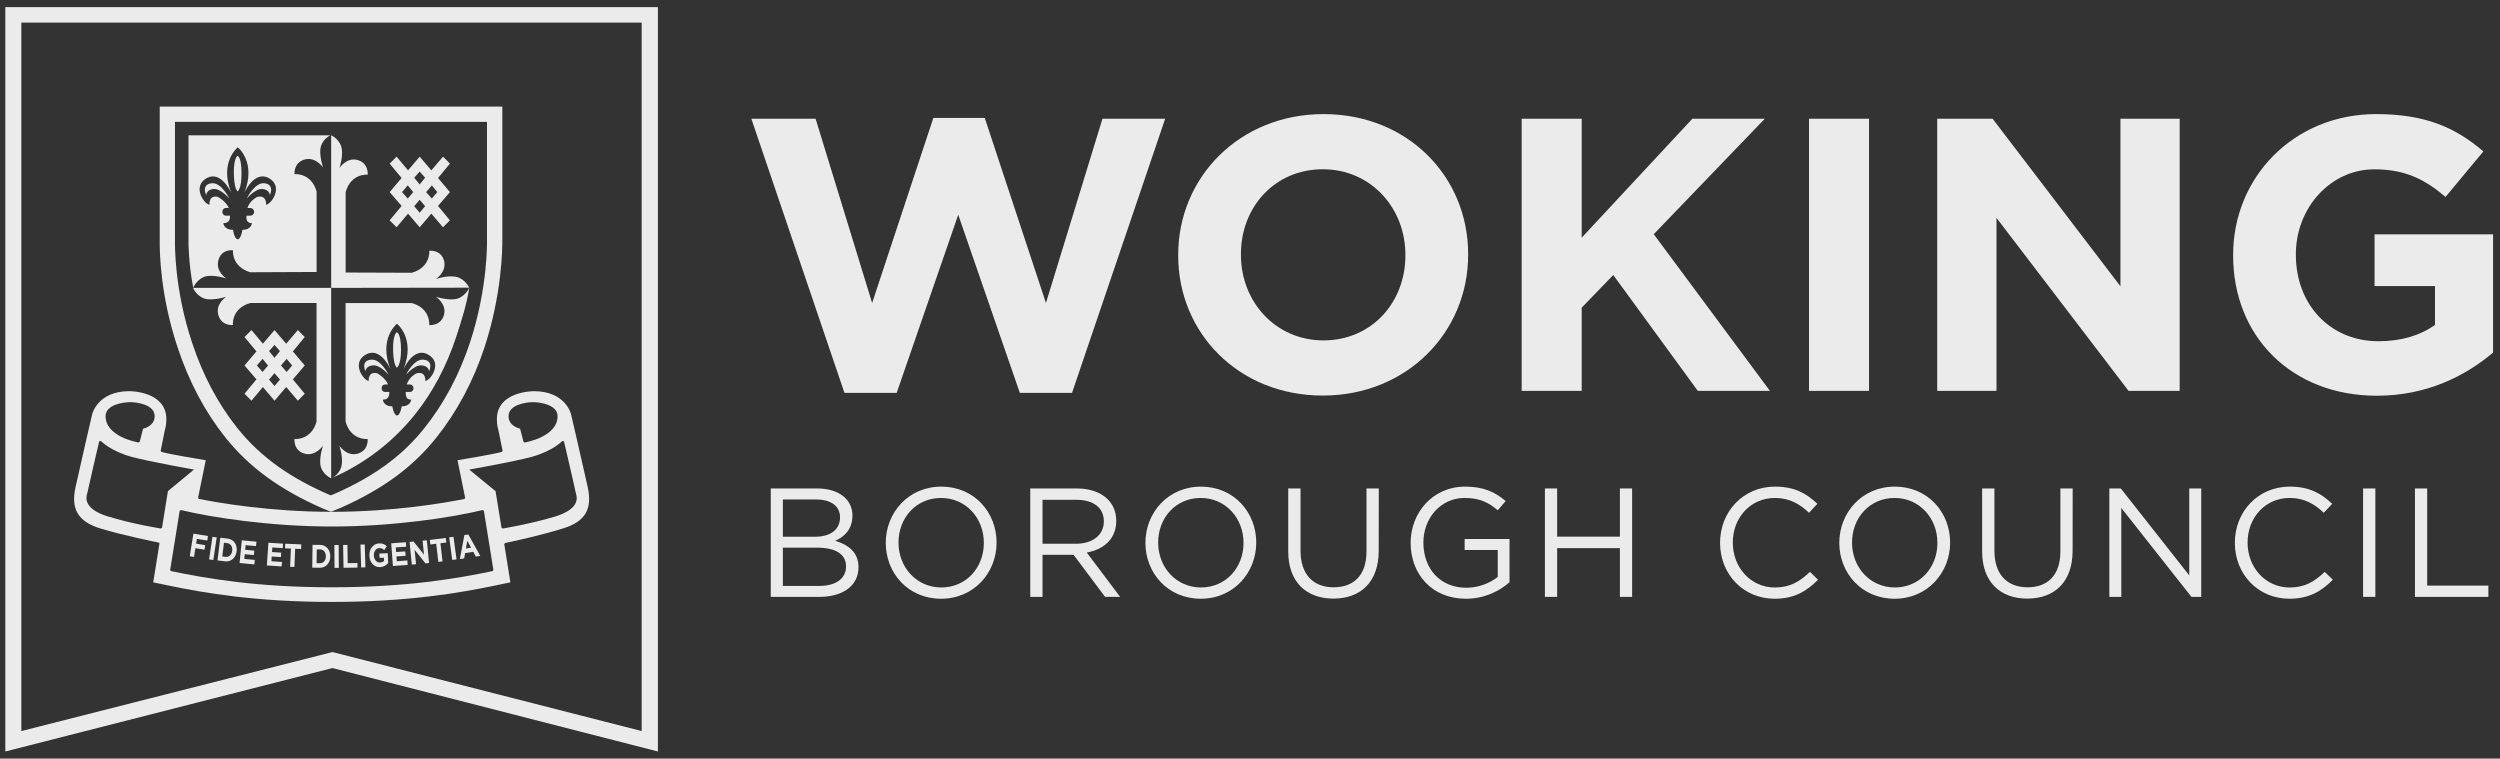 <svg width="290" height="88" viewBox="0 0 290 88" fill="none" xmlns="http://www.w3.org/2000/svg">
<rect x="0" y="0" width="290" height="88" fill="#333333" stroke="none"/>
<g clip-path="url(#clip0_3652_2860)">
<path d="M94.61 13.773L101.167 35.148L108.268 13.681H114.231L121.33 35.148L127.887 13.773H135.161L124.355 45.57H118.299L111.155 24.91L104.016 45.57H97.955L87.156 13.773H94.61ZM163.026 29.649V29.558C163.026 24.15 159.05 19.635 153.442 19.635C147.835 19.635 143.947 24.052 143.947 29.467V29.558C143.947 34.969 147.926 39.486 153.531 39.486C159.136 39.479 163.026 35.057 163.026 29.649ZM136.671 29.649V29.558C136.671 20.582 143.767 13.236 153.535 13.236C163.299 13.236 170.305 20.491 170.305 29.467V29.558C170.305 38.536 163.208 45.885 153.444 45.885C143.676 45.885 136.671 38.621 136.671 29.649Z" fill="#EBEBEB"/>
<path d="M183.476 13.773V27.571L196.314 13.773H204.717L191.835 27.166L205.313 45.344H196.947L187.137 31.9L183.476 35.689V45.344H176.515V13.773H183.476ZM209.845 13.775H216.808V45.34H209.845V13.775ZM231.141 13.773L245.971 33.208V13.773H252.841V45.344H246.915L231.593 25.274V45.344H224.716V13.773H231.141Z" fill="#EBEBEB"/>
<path d="M259.044 29.649V29.558C259.044 20.582 266.049 13.236 275.635 13.236C281.287 13.236 284.812 14.764 288.071 17.566L283.683 22.842C281.287 20.813 279.025 19.642 275.409 19.642C270.348 19.642 266.32 24.108 266.32 29.476V29.565C266.32 35.339 270.301 39.583 275.904 39.583C278.478 39.583 280.696 38.951 282.459 37.687V33.184H275.449V27.186H289.197V40.898C285.946 43.648 281.465 45.905 275.682 45.905C265.82 45.885 259.044 39.029 259.044 29.649ZM98.142 65.702C98.142 64.32 96.987 63.529 94.793 63.529H90.814V67.968H95.042C96.958 67.964 98.142 67.121 98.142 65.702ZM97.444 60.005C97.444 58.75 96.453 57.939 94.653 57.939H90.814V62.263H94.542C96.251 62.269 97.444 61.493 97.444 60.005ZM98.882 59.806C98.882 61.46 97.873 62.305 96.886 62.731C98.378 63.181 99.585 64.046 99.585 65.791C99.585 67.961 97.769 69.239 95.013 69.239H89.41V56.661H94.777C97.262 56.661 98.882 57.886 98.882 59.806ZM109.16 57.764C106.277 57.764 104.226 60.059 104.226 62.935C104.226 65.811 106.313 68.145 109.193 68.145C112.076 68.145 114.127 65.846 114.127 62.974C114.129 60.096 112.04 57.764 109.16 57.764ZM109.16 69.454C105.321 69.454 102.747 66.451 102.747 62.97C102.747 59.484 105.359 56.449 109.193 56.449C113.031 56.449 115.603 59.451 115.603 62.939C115.605 66.418 112.998 69.454 109.16 69.454Z" fill="#EBEBEB"/>
<path d="M124.822 57.974H120.933V63.077H124.807C126.698 63.077 128.047 62.105 128.047 60.473C128.047 58.908 126.858 57.974 124.822 57.974ZM128.192 69.239L124.533 64.354H120.933V69.239H119.51V56.662H124.929C127.701 56.662 129.485 58.156 129.485 60.409C129.485 62.513 128.047 63.735 126.063 64.094L129.934 69.234L128.192 69.239ZM139.282 57.764C136.398 57.764 134.346 60.059 134.346 62.935C134.346 65.811 136.433 68.145 139.314 68.145C142.198 68.145 144.25 65.846 144.25 62.975C144.25 60.096 142.163 57.764 139.282 57.764ZM139.282 69.454C135.444 69.454 132.868 66.451 132.868 62.97C132.868 59.484 135.482 56.449 139.314 56.449C143.152 56.449 145.726 59.451 145.726 62.939C145.726 66.418 143.114 69.454 139.282 69.454Z" fill="#EBEBEB"/>
<path d="M159.932 63.868C159.932 67.529 157.823 69.438 154.676 69.438C151.56 69.438 149.435 67.534 149.435 63.977V56.662H150.862V63.886C150.862 66.602 152.298 68.126 154.711 68.126C157.034 68.126 158.512 66.726 158.512 63.977V56.662H159.939L159.932 63.868ZM170.045 69.454C166.087 69.454 163.633 66.578 163.633 62.97C163.633 59.504 166.173 56.449 169.954 56.449C172.081 56.449 173.397 57.059 174.655 58.118L173.739 59.194C172.765 58.349 171.683 57.761 169.898 57.761C167.104 57.761 165.113 60.114 165.113 62.937C165.113 65.948 167.033 68.179 170.098 68.179C171.536 68.179 172.87 67.62 173.739 66.921V63.799H169.898V62.522H175.104V67.538C173.934 68.578 172.174 69.454 170.045 69.454Z" fill="#EBEBEB"/>
<path d="M180.629 63.584V69.238H179.209V56.661H180.629V62.251H187.908V56.661H189.326V69.238H187.908V63.584H180.629Z" fill="#EBEBEB"/>
<path d="M205.855 69.453C202.21 69.453 199.527 66.6 199.527 62.97C199.527 59.375 202.192 56.448 205.902 56.448C208.191 56.448 209.56 57.253 210.818 58.44L209.847 59.484C208.782 58.475 207.593 57.763 205.886 57.763C203.094 57.763 201.005 60.007 201.005 62.939C201.005 65.859 203.112 68.15 205.886 68.15C207.611 68.15 208.749 67.482 209.956 66.336L210.893 67.249C209.584 68.578 208.135 69.453 205.855 69.453ZM219.773 57.763C216.89 57.763 214.836 60.058 214.836 62.934C214.836 65.81 216.921 68.145 219.802 68.145C222.682 68.145 224.74 65.846 224.74 62.974C224.74 60.096 222.649 57.763 219.773 57.763ZM219.773 69.453C215.934 69.453 213.358 66.451 213.358 62.97C213.358 59.484 215.97 56.448 219.802 56.448C223.642 56.448 226.216 59.451 226.216 62.939C226.216 66.418 223.602 69.453 219.773 69.453Z" fill="#EBEBEB"/>
<path d="M240.423 63.868C240.423 67.529 238.314 69.438 235.166 69.438C232.053 69.438 229.928 67.533 229.928 63.976V56.661H231.352V63.885C231.352 66.602 232.79 68.125 235.204 68.125C237.527 68.125 239.005 66.726 239.005 63.976V56.661H240.429L240.423 63.868Z" fill="#EBEBEB"/>
<path d="M253.954 56.661H255.343V69.238H254.21L246.071 58.925V69.238H244.684V56.661H246.013L253.954 66.744V56.661ZM265.569 69.453C261.924 69.453 259.242 66.6 259.242 62.97C259.242 59.375 261.907 56.448 265.616 56.448C267.905 56.448 269.274 57.253 270.532 58.44L269.561 59.484C268.496 58.475 267.303 57.763 265.6 57.763C262.809 57.763 260.72 60.007 260.72 62.939C260.72 65.859 262.827 68.15 265.6 68.15C267.325 68.15 268.463 67.482 269.67 66.336L270.608 67.249C269.299 68.578 267.852 69.453 265.569 69.453Z" fill="#EBEBEB"/>
<path d="M274.118 56.661H275.542V69.238H274.118V56.661ZM280.134 56.661H281.554V67.93H288.651V69.238H280.134V56.661ZM2.476 2.625H74.434V84.802L38.564 75.638L2.476 84.802V2.625ZM0.616 0.825V87.173L38.564 77.494L76.317 87.173V0.825H0.616ZM64.499 59.885C61.532 60.792 58.338 61.302 58.305 61.311L58.174 61.216L57.485 56.972L54.427 54.473C54.473 54.464 59.474 53.581 61.663 53C64.144 52.311 65.222 51.164 65.231 51.151L65.422 51.197C65.473 51.428 66.751 56.881 66.784 57.154L66.811 57.24C66.935 57.668 67.311 58.983 64.499 59.885ZM64.679 48.273C64.679 50.663 61.012 51.304 60.854 51.331L60.725 51.253L60.334 49.732C60.045 49.663 58.99 49.326 58.99 48.273C58.99 46.938 61.039 46.65 61.828 46.65C62.626 46.647 64.679 46.94 64.679 48.273ZM55.991 59.165L56.129 59.256L57.234 66.116L57.147 66.243C52.98 67.121 47.096 68.125 38.486 68.125C29.876 68.125 23.993 67.121 19.826 66.243L19.739 66.116L20.843 59.256L20.981 59.165C24.64 60.043 31.412 61.074 38.486 61.074C45.561 61.076 52.337 60.047 55.991 59.165ZM22.504 54.468L19.481 56.967L18.794 61.216L18.665 61.307C18.63 61.302 15.398 60.799 12.431 59.881C9.617 58.981 9.993 57.663 10.115 57.236L10.139 57.145C10.177 56.881 11.455 51.428 11.506 51.193L11.697 51.147C11.706 51.155 12.784 52.309 15.265 52.996C17.454 53.577 22.45 54.462 22.504 54.468ZM17.941 48.273C17.941 49.335 16.878 49.663 16.594 49.732L16.205 51.253L16.076 51.331C15.923 51.304 12.249 50.663 12.249 48.273C12.249 46.934 14.305 46.65 15.096 46.65C15.892 46.647 17.941 46.934 17.941 48.273ZM68.173 56.499C67.48 53.373 66.266 48.144 66.251 48.093C66.226 47.98 65.591 45.377 61.926 45.377C61.752 45.377 57.638 45.417 57.638 48.625C57.638 49.393 57.776 49.716 57.776 49.721L58.303 52.282L58.227 52.415C57.514 52.645 53.786 53.269 53.071 53.386L53.958 57.743L53.871 57.881C51.642 58.327 45.678 59.371 38.486 59.371C31.307 59.371 25.304 58.322 23.064 57.872L22.977 57.739L23.868 53.386C23.153 53.269 19.425 52.65 18.712 52.415L18.639 52.282L19.152 49.741C19.161 49.714 19.297 49.39 19.297 48.623C19.297 45.412 15.185 45.375 15.011 45.375C11.344 45.375 10.706 47.978 10.684 48.091C10.671 48.142 9.455 53.371 8.764 56.497C8.195 59.065 9.053 60.5 11.633 61.3C14.171 62.085 18.301 62.916 18.301 62.916L18.508 62.985L17.774 67.553L19.477 67.906C23.737 68.797 29.747 69.824 38.491 69.824C47.234 69.824 53.242 68.797 57.503 67.906L59.205 67.553L58.494 63.118L58.603 62.985C59.501 62.808 62.692 62.109 65.317 61.296C67.884 60.506 68.738 59.069 68.173 56.499Z" fill="#EBEBEB"/>
<path d="M22.012 64.526L22.504 64.604L22.664 63.59L23.726 63.761L23.808 63.236L22.748 63.061L22.839 62.511L24.044 62.701L24.122 62.178L22.435 61.901L22.012 64.526ZM24.746 64.961L24.253 64.888L24.646 62.267L25.14 62.34L24.746 64.961ZM26.935 63.892V63.883C26.993 63.42 26.762 63.052 26.36 63.005L25.98 62.961L25.784 64.551L26.164 64.597C26.564 64.642 26.88 64.356 26.935 63.892ZM26.424 62.482C27.127 62.573 27.544 63.194 27.453 63.941V63.945C27.36 64.69 26.804 65.203 26.102 65.116L25.231 65.007L25.555 62.373L26.424 62.482ZM27.791 65.309L29.505 65.469L29.556 64.95L28.336 64.837L28.387 64.287L29.451 64.387L29.498 63.872L28.44 63.772L28.489 63.24L29.696 63.347L29.747 62.839L28.049 62.672L27.791 65.309ZM30.954 65.591L32.67 65.706L32.707 65.187L31.485 65.105L31.518 64.551L32.581 64.622L32.618 64.105L31.554 64.038L31.59 63.504L32.799 63.584L32.832 63.065L31.134 62.959L30.954 65.591ZM33.063 63.608L33.748 63.633L33.652 65.75L34.15 65.768L34.239 63.655L34.928 63.686L34.95 63.149L33.083 63.069L33.063 63.608ZM37.799 64.546V64.542C37.806 64.07 37.533 63.737 37.13 63.728H36.746L36.724 65.329L37.108 65.333C37.513 65.338 37.793 65.019 37.799 64.546ZM37.137 63.207C37.842 63.22 38.326 63.797 38.315 64.546V64.551C38.306 65.3 37.808 65.868 37.102 65.859L36.221 65.846L36.255 63.203L37.137 63.207ZM38.806 65.872L38.788 63.225L39.286 63.222L39.304 65.87L38.806 65.872ZM39.802 63.218L39.851 65.863L41.471 65.841L41.46 65.309L40.335 65.329L40.302 63.207L39.802 63.218ZM41.893 65.826L41.813 63.172L42.309 63.156L42.389 65.81L41.893 65.826ZM42.849 64.473V64.464C42.809 63.71 43.276 63.069 43.96 63.034C44.367 63.01 44.623 63.134 44.865 63.355L44.572 63.815C44.394 63.65 44.231 63.564 43.969 63.58C43.614 63.602 43.343 63.987 43.367 64.442V64.447C43.391 64.932 43.691 65.274 44.089 65.251C44.274 65.243 44.425 65.183 44.549 65.07L44.529 64.693L44.029 64.715L44.003 64.211L44.978 64.165L45.032 65.314C44.812 65.56 44.505 65.764 44.092 65.788C43.398 65.817 42.891 65.263 42.849 64.473Z" fill="#EBEBEB"/>
<path d="M45.381 63.025L45.576 65.655L47.288 65.535L47.252 65.01L46.029 65.105L45.987 64.546L47.05 64.473L47.012 63.963L45.952 64.034L45.91 63.5L47.116 63.418L47.081 62.897L45.381 63.025ZM47.97 62.819L49.183 64.34L49.023 62.719L49.512 62.673L49.77 65.309L49.352 65.349L48.094 63.777L48.261 65.453L47.77 65.495L47.512 62.863L47.97 62.819ZM49.857 62.628L49.919 63.16L50.599 63.074L50.848 65.18L51.335 65.118L51.09 63.016L51.775 62.939L51.708 62.404L49.857 62.628ZM52.459 64.954L52.104 62.336L52.604 62.269L52.96 64.888L52.459 64.954ZM54.206 62.728L54.049 63.624L54.647 63.529L54.206 62.728ZM54.329 62.003L55.711 64.482L55.2 64.564L54.898 64.01L53.953 64.16L53.842 64.779L53.342 64.855L53.871 62.061L54.329 62.003Z" fill="#EBEBEB"/>
<path d="M54.508 39.762C53.268 43.499 51.488 46.829 49.239 49.645C46.443 53.184 42.875 55.51 38.67 57.346L38.381 57.464L38.09 57.346C33.887 55.51 30.349 53.184 27.524 49.645C25.277 46.827 23.521 43.499 22.285 39.762C20.154 33.385 20.296 28.043 20.296 27.841V14.136H56.491V27.844C56.495 28.043 56.609 33.385 54.508 39.762ZM58.269 27.841V12.366H18.527V27.85C18.507 29.265 18.603 34.334 20.607 40.314C21.921 44.277 23.784 47.789 26.142 50.743C28.904 54.204 32.478 56.807 37.439 58.985L38.388 59.362L39.384 58.963C44.336 56.794 47.907 54.182 50.63 50.743C53.024 47.74 54.897 44.233 56.195 40.31C58.222 34.159 58.276 28.855 58.269 27.841Z" fill="#EBEBEB"/>
<path d="M38.417 33.394V55.486C38.388 55.486 37.263 54.967 37.152 53.818C37.066 52.845 37.47 51.696 37.47 51.696C37.47 51.696 36.634 52.931 35.394 52.641C34.014 52.301 34.156 50.924 34.156 50.924C34.156 50.924 36.085 51.124 36.719 48.911V35.15H29.029C26.813 35.782 27.015 37.706 27.015 37.706C27.015 37.706 25.633 37.846 25.312 36.467C24.997 35.23 26.235 34.427 26.235 34.427C26.235 34.427 25.079 34.802 24.103 34.713C22.948 34.598 22.379 33.456 22.405 33.391L38.417 33.394ZM38.417 33.394V15.699C38.448 15.699 39.541 16.213 39.657 17.366C39.775 18.342 39.37 19.495 39.37 19.495C39.37 19.495 40.173 18.255 41.413 18.544C42.795 18.885 42.653 20.264 42.653 20.264C42.653 20.264 40.724 20.063 40.095 22.276V31.613L47.783 31.64C49.996 30.979 49.797 29.087 49.797 29.087C49.797 29.087 51.177 28.915 51.521 30.291C51.812 31.558 50.57 32.365 50.57 32.365C50.57 32.365 51.723 31.959 52.701 32.079C53.855 32.194 54.426 33.338 54.426 33.371L38.417 33.394Z" fill="#EBEBEB"/>
<path d="M33.254 43.146L32.592 42.399L33.254 41.623L33.887 42.399L33.254 43.146ZM31.84 41.508L31.209 40.725L31.84 40.013L32.474 40.725L31.84 41.508ZM31.84 44.781L31.209 44.033L31.84 43.288L32.474 44.033L31.84 44.781ZM30.46 43.146L29.796 42.399L30.46 41.623L31.091 42.399L30.46 43.146ZM33.972 40.763L35.352 39.095L34.55 38.29L33.198 39.871L31.845 38.29L30.494 39.871L29.169 38.29L28.362 39.095L29.747 40.763L28.362 42.395L29.747 44.007L28.362 45.674L29.169 46.481L30.494 44.896L31.845 46.481L33.198 44.896L34.55 46.481L35.352 45.674L33.972 44.007L35.352 42.395L33.972 40.763ZM50.094 23.03L49.43 22.285L50.094 21.504L50.726 22.285L50.094 23.03ZM48.681 21.393L48.047 20.617L48.681 19.899L49.314 20.617L48.681 21.393ZM48.681 24.671L48.047 23.919L48.681 23.174L49.314 23.919L48.681 24.671ZM47.298 23.03L46.638 22.283L47.298 21.502L47.932 22.283L47.298 23.03ZM50.812 20.646L52.193 18.979L51.39 18.174L50.034 19.757L48.683 18.174L47.332 19.757L46.005 18.174L45.2 18.979L46.585 20.646L45.2 22.283L46.585 23.89L45.2 25.558L46.005 26.363L47.332 24.782L48.683 26.363L50.034 24.782L51.388 26.363L52.19 25.558L50.81 23.89L52.19 22.283L50.812 20.646Z" fill="#EBEBEB"/>
<path d="M46.028 38.539C46.028 38.539 45.567 38.769 45.596 40.579C45.627 42.359 46.028 42.65 46.028 42.65C46.028 42.65 46.517 42.446 46.517 40.552C46.514 38.625 46.028 38.539 46.028 38.539ZM43.003 41.727C41.794 41.869 42.4 43.075 42.4 43.075C42.4 43.075 42.4 42.443 43.265 42.384C44.1 42.299 45.078 43.477 45.078 43.477C45.078 43.477 44.154 41.556 43.003 41.727ZM49.163 41.727C48.014 41.556 47.092 43.481 47.092 43.481C47.092 43.481 48.07 42.304 48.904 42.388C49.766 42.443 49.766 43.08 49.766 43.08C49.766 43.08 50.375 41.871 49.163 41.727Z" fill="#EBEBEB"/>
<path d="M49.337 44.197C49.337 44.197 49.455 43.02 48.33 43.308C48.33 43.308 47.468 43.681 47.179 44.601H47.552C47.783 44.601 47.957 44.774 47.957 45.007V45.06C47.957 45.291 47.786 45.466 47.552 45.466H47.061C47.061 45.954 47.117 46.355 47.694 46.355C47.694 46.355 47.663 47.133 46.601 47.133C46.601 47.133 46.428 48.195 46.054 48.195C45.678 48.195 45.505 47.133 45.505 47.133C44.441 47.133 44.414 46.355 44.414 46.355C44.992 46.355 45.163 46.038 45.163 45.466H44.669C44.441 45.466 44.269 45.295 44.269 45.06V45.007C44.269 44.776 44.441 44.601 44.669 44.601H45.016C44.698 43.823 43.776 43.308 43.776 43.308C42.651 43.02 42.767 44.197 42.767 44.197C42.078 44.053 40.755 42.042 42.451 41.122C44.152 40.171 45.301 42.84 45.301 42.84C43.863 39.284 46.05 37.554 46.05 37.554C46.05 37.554 48.237 39.277 46.799 42.84C46.799 42.84 47.952 40.171 49.648 41.122C51.353 42.044 50.03 44.053 49.337 44.197ZM54.422 33.394C54.422 33.452 53.846 34.6 52.697 34.716C51.719 34.804 50.566 34.43 50.566 34.43C50.566 34.43 51.804 35.232 51.515 36.47C51.173 37.849 49.79 37.709 49.79 37.709C49.79 37.709 49.993 35.785 47.774 35.153H40.087V48.914C40.72 51.127 42.649 50.927 42.649 50.927C42.649 50.927 42.791 52.304 41.409 52.644C40.169 52.934 39.364 51.699 39.364 51.699C39.364 51.699 39.771 52.847 39.653 53.821C39.562 54.721 38.893 55.229 38.582 55.411C42.362 53.743 45.599 51.253 48.157 48.051C50.202 45.495 51.815 42.45 52.935 39.031C53.564 37.108 54.144 35.27 54.431 33.401L54.422 33.394ZM27.556 22.205C27.556 22.205 28.016 22.003 28.016 20.081C28.016 18.185 27.556 18.072 27.556 18.072C27.556 18.072 27.093 18.327 27.127 20.11C27.151 21.919 27.556 22.205 27.556 22.205ZM30.434 21.919C31.301 22.003 31.301 22.637 31.301 22.637C31.301 22.637 31.903 21.427 30.696 21.258C29.543 21.114 28.62 23.039 28.62 23.039C28.62 23.039 29.598 21.861 30.434 21.919ZM24.762 21.919C25.629 21.861 26.604 23.039 26.604 23.039C26.604 23.039 25.682 21.114 24.529 21.258C23.291 21.427 23.926 22.637 23.926 22.637C23.926 22.637 23.926 22.006 24.762 21.919ZM23.986 20.655C25.655 19.735 26.833 22.378 26.833 22.378C25.398 18.817 27.582 17.087 27.582 17.087C27.582 17.087 29.771 18.81 28.334 22.378C28.334 22.378 29.485 19.735 31.181 20.655C32.883 21.606 31.556 23.613 30.863 23.757C30.863 23.757 30.981 22.58 29.856 22.839C29.856 22.839 28.965 23.241 28.703 24.13H29.045C29.276 24.13 29.476 24.332 29.476 24.558V24.591C29.476 24.82 29.274 25.017 29.045 25.017H28.587C28.556 25.509 28.642 25.884 29.218 25.884C29.218 25.884 29.189 26.658 28.125 26.658C28.125 26.658 27.951 27.751 27.578 27.751C27.176 27.751 27.033 26.658 27.033 26.658C25.938 26.658 25.907 25.884 25.907 25.884C26.511 25.884 26.689 25.56 26.689 25.017H26.198C25.966 25.017 25.791 24.813 25.791 24.591V24.558C25.791 24.327 25.964 24.13 26.198 24.13H26.54C26.222 23.347 25.277 22.839 25.277 22.839C24.182 22.58 24.299 23.757 24.299 23.757C23.61 23.613 22.286 21.606 23.986 20.655ZM24.113 32.017C25.093 31.902 26.242 32.303 26.242 32.303C26.242 32.303 25.004 31.5 25.322 30.237C25.642 28.855 27.022 29.028 27.022 29.028C27.022 29.028 26.822 30.922 29.038 31.582L36.726 31.549V22.214C36.093 20.003 34.166 20.203 34.166 20.203C34.166 20.203 34.021 18.826 35.406 18.486C36.644 18.194 37.479 19.433 37.479 19.433C37.479 19.433 37.075 18.28 37.159 17.309C37.255 16.364 38.024 15.852 38.313 15.695H21.868V28.194C21.868 28.194 21.868 30.549 22.415 33.394H22.419C22.384 33.368 22.964 32.133 24.113 32.017Z" fill="#EBEBEB"/>
</g>
<defs>
<clipPath id="clip0_3652_2860">
<rect width="289.813" height="88" fill="white"/>
</clipPath>
</defs>
</svg>
